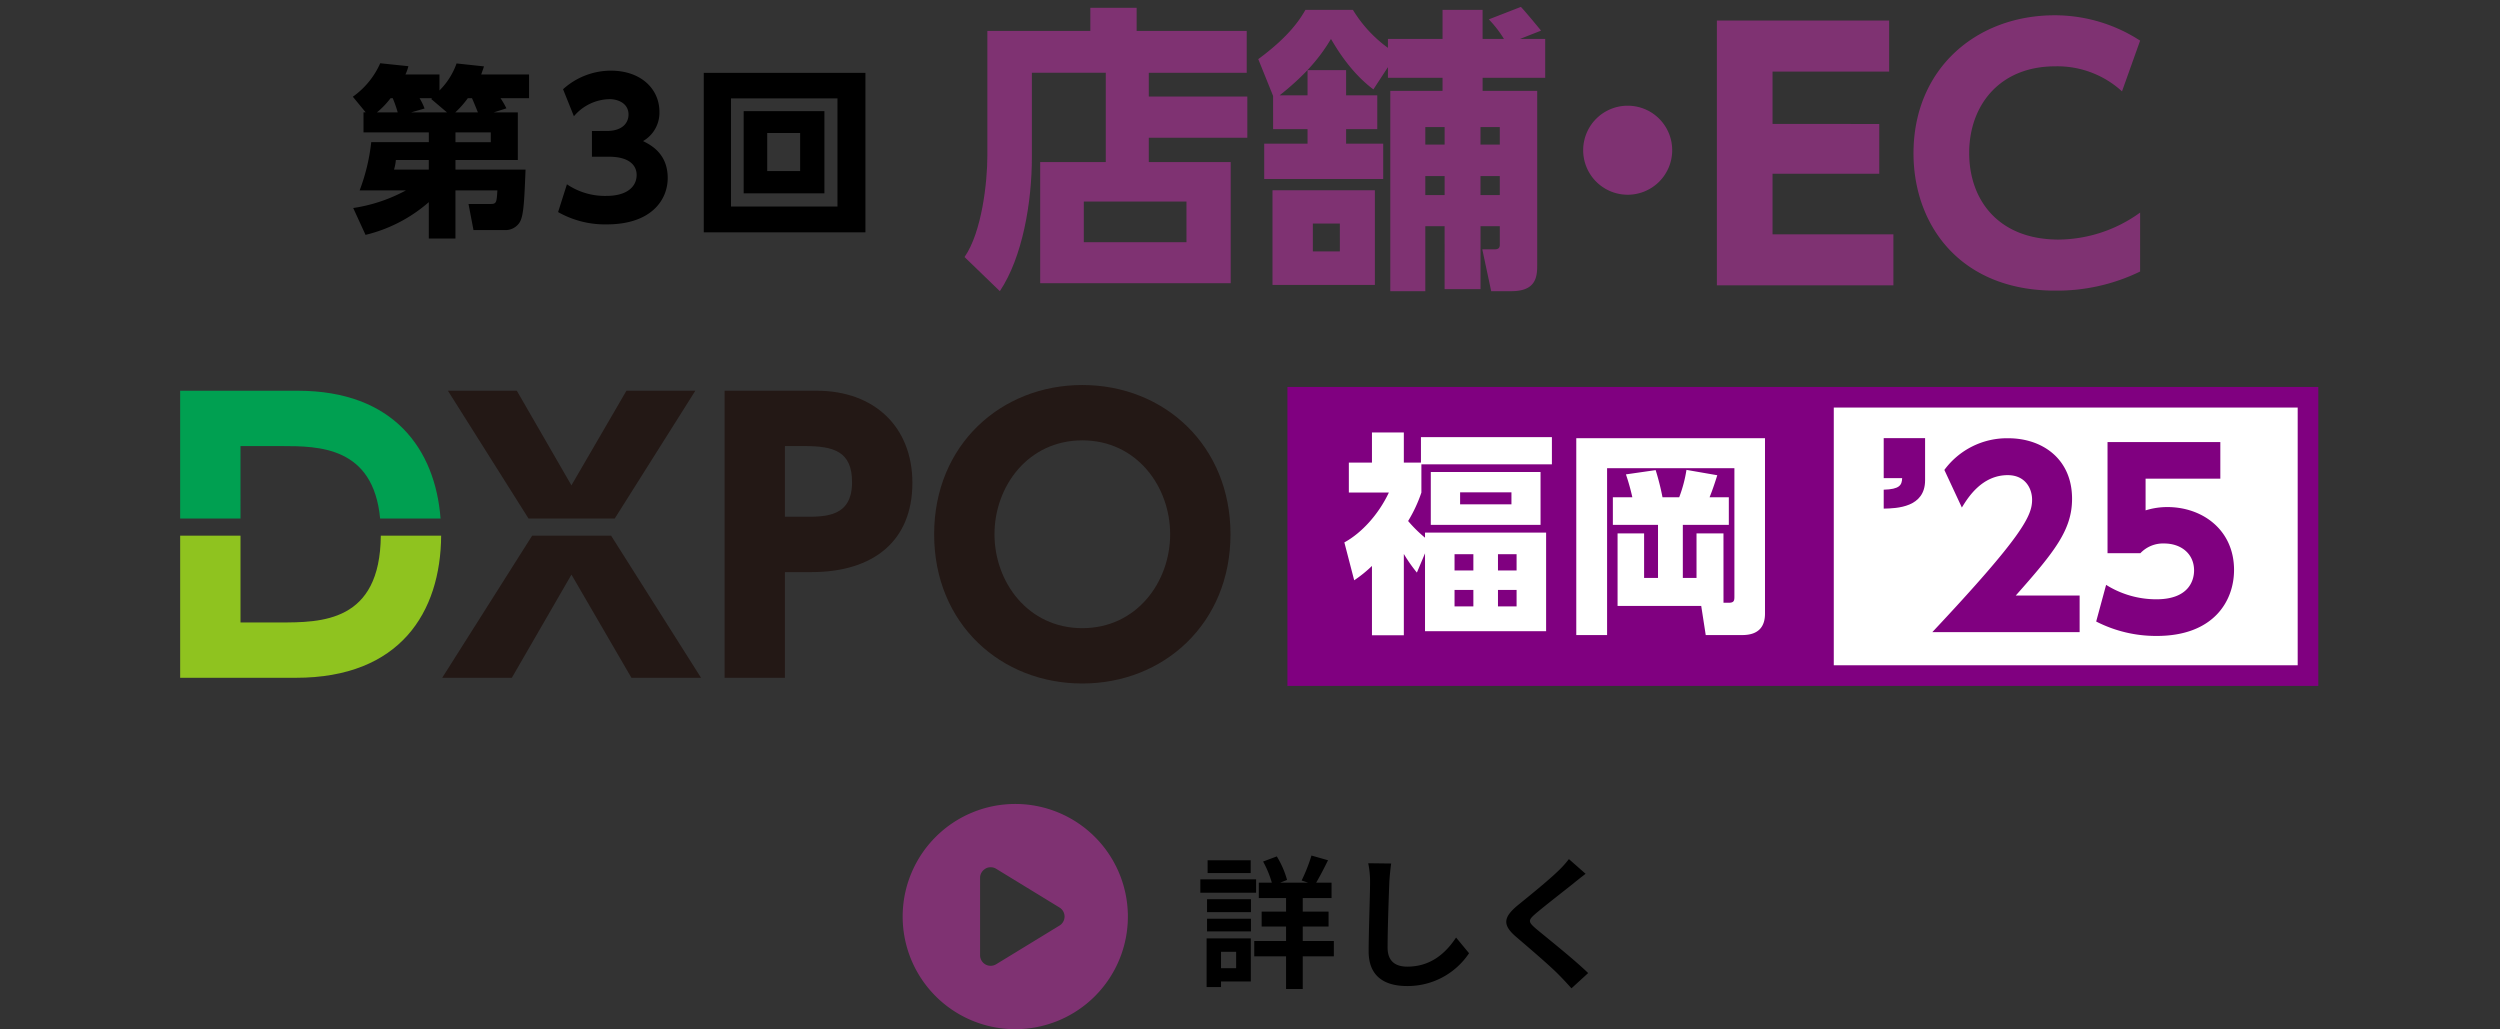 <svg xmlns="http://www.w3.org/2000/svg" width="666.04" height="274.19" viewBox="0 0 666.04 274.19">
  <rect x="0" y="0" width="666.04" height="274.19" fill="#333333" stroke="none"/>
  <g id="logo-fk25-store-detail" transform="translate(-2490.516 -1915.35)">
    <rect id="長方形_2327" data-name="長方形 2327" width="666.04" height="274.19" transform="translate(2490.517 1915.35)" fill="none"/>
    <g id="グループ_15671" data-name="グループ 15671" transform="translate(-29)">
      <g id="グループ_15668" data-name="グループ 15668" transform="translate(95.48 3.188)">
        <g id="グループ_15561" data-name="グループ 15561" transform="translate(2681 1914)">
          <g id="グループ_14732" data-name="グループ 14732" transform="translate(0 0)">
            <path id="パス_12140" data-name="パス 12140" d="M825.1,536.136h26.247v10.989H825.1v6.483h21.82v32.255H796.166V553.607h17.471v-23.8H793.951v22.532c0,11.859-2.451,26.562-8.538,35.654l-9.407-9.092c4.584-6.561,6.086-19.842,6.086-26.959V518.665h27.433V512.5h12.334v6.168h29.33v11.146H825.1Zm10.04,27.987H807.785v10.83H835.14Z" transform="translate(-776.006 -512.261)" fill="#7f3272"/>
            <path id="パス_12141" data-name="パス 12141" d="M841.916,536.026l-3.952-9.8c8.38-6.167,11.146-10.673,12.57-13.123h12.65a34.809,34.809,0,0,0,9.328,10.119v-2.372h14.546V513.1h10.673v7.747h5.691a31,31,0,0,0-4.03-5.218l8.537-3.319c.791.79,3.636,4.189,5.376,6.324l-5.613,2.213h6.72v10.358h-16.68v3.478h14.547v46.486c0,3.162-.4,6.878-6.879,6.878h-5.376L897.651,576.9h3.321c1.028,0,1.344-.474,1.344-1.186v-4.982h-5.138v16.761h-9.567V570.732h-5.139v17.314h-9.329V534.683h13.915v-3.478H872.512v-2.847l-3.874,5.929c-6.166-4.585-10.04-11.3-11.3-13.44-3.32,5.614-7.59,10.2-13.678,15.021h7.432v-6.719h10.276v6.719h8.3v9.013h-8.3v3.873h9.882v9.407h-31.7v-9.407h11.542v-3.873h-9.172Zm27.117,25.14v25.22H841.758v-25.22Zm-9.329,8.855h-7.195v7.431H859.7Zm27.907-25.694h-5.139v4.666h5.139Zm0,13.045h-5.139v5.06h5.139Zm14.7-13.045h-5.138v4.666h5.138Zm0,13.045h-5.138v5.06h5.138Z" transform="translate(-759.707 -512.31)" fill="#7f3272"/>
            <path id="パス_12142" data-name="パス 12142" d="M930.213,545.011a11.858,11.858,0,1,1-11.858-11.859A11.842,11.842,0,0,1,930.213,545.011Z" transform="translate(-741.678 -506.827)" fill="#7f3272"/>
            <g id="グループ_14482" data-name="グループ 14482" transform="translate(200.442 2.232)">
              <path id="パス_12143" data-name="パス 12143" d="M977.961,542.742v13.25H949.529v16.146h32.2v13.6H934.7V515.188h45.892v13.6H949.529v13.952Z" transform="translate(-934.701 -513.785)" fill="#7f3272"/>
              <path id="パス_12144" data-name="パス 12144" d="M1036.545,582.346a50.563,50.563,0,0,1-22.639,5.089c-25.45,0-37.733-17.638-37.733-36.59,0-22.465,16.672-36.768,37.644-36.768a41.761,41.761,0,0,1,22.728,6.757l-4.827,13.513a25.482,25.482,0,0,0-17.812-6.669c-14.831,0-22.9,10.442-22.9,23.078,0,12.286,7.547,23.079,23.868,23.079a37.483,37.483,0,0,0,21.674-7.2Z" transform="translate(-923.791 -514.077)" fill="#7f3272"/>
            </g>
          </g>
        </g>
        <path id="パス_16146" data-name="パス 16146" d="M-31.948-29.057l3.381-1.078a22.238,22.238,0,0,0-1.568-2.7h7.6v-6.321H-35.28c.294-.882.441-1.225.735-2.156l-7.3-.784a19.22,19.22,0,0,1-4.557,7.2v-4.263h-9.065a11.556,11.556,0,0,0,.784-2.205l-7.5-.784a21.684,21.684,0,0,1-7.3,8.918l3.43,4.165h-.588v5.341h17.4v2.6H-64.582A51.844,51.844,0,0,1-67.669-8.281h12.348a42.638,42.638,0,0,1-14.063,4.7L-66.1,3.577A39.766,39.766,0,0,0-49.245-5.145v9.7h7.1V-8.281h11.172c-.2,3.283-.245,3.626-1.862,3.626h-5.831L-37.338,2.3h8.428A4.465,4.465,0,0,0-25.137.392c1.127-1.617,1.323-5.292,1.666-14.21H-42.14v-2.548h16.611V-29.057Zm-10.241,0a25.224,25.224,0,0,0,3.332-3.773h1.127c.294.686.539,1.225,1.568,3.773Zm.049,7.938v-2.6h9.408v2.6Zm-20.923-7.938a22.447,22.447,0,0,0,3.626-3.773h.588a33.869,33.869,0,0,1,1.323,3.773Zm9.114,0,3.577-1.029A15.97,15.97,0,0,0-51.7-32.83h3.332l-.245.2,4.214,3.577Zm4.7,12.691v2.548h-9.261a12.244,12.244,0,0,0,.49-2.548ZM-14.8-2.5A25.338,25.338,0,0,0-1.862.784c12,0,16.268-6.615,16.268-12.348,0-6.468-4.41-8.771-6.566-9.849A8.728,8.728,0,0,0,12.2-29.2c0-6.174-5-10.976-12.936-10.976a19.032,19.032,0,0,0-12.74,4.949l2.891,7.2a12.712,12.712,0,0,1,9.6-4.557c1.764,0,4.949.882,4.949,4.116,0,2.107-1.519,4.361-5.782,4.361H-5.782v6.86h4.508c5.684,0,7.4,2.5,7.4,4.851,0,3.283-2.793,5.586-7.987,5.586A18.065,18.065,0,0,1-12.446-9.9ZM24.01-39.592V2.891H67.081V-39.592Zm35.623,6.811V-3.969H31.262V-32.781ZM34.643-29.4V-7.5H56.154V-29.4Zm15.043,5.831v10.143H40.915V-23.569Z" transform="translate(2587.52 1971.161)"/>
      </g>
      <g id="グループ_15940" data-name="グループ 15940" transform="translate(2385.747)">
        <g id="logo-dxpo" transform="translate(181.769 2017.924)">
          <path id="パス_12109" data-name="パス 12109" d="M739.134,80.711h10.845c9.975,0,24.536.085,26.35,19.307h16.1c-1.414-18.413-12.419-34.049-38.075-34.049h-31.3v34.049h16.075Z" transform="translate(-723.059 -64.445)" fill="#00a051"/>
          <path id="パス_12110" data-name="パス 12110" d="M749.5,115.8H739.134V92.671H723.059V130.54h30.82c27.8,0,38.579-17.479,38.709-37.869H776.51C776.341,115.786,760.666,115.8,749.5,115.8Z" transform="translate(-723.059 -52.539)" fill="#8fc31f"/>
          <path id="パス_12111" data-name="パス 12111" d="M795.307,92.671,771.341,130.54h18.549l15.886-27.49,15.98,27.49H840.3L816.338,92.671Z" transform="translate(-701.531 -52.539)" fill="#231815"/>
          <path id="パス_12112" data-name="パス 12112" d="M838.312,65.969H819.953L805.3,91.175,790.752,65.969H772.394l21.478,34.05h22.962Z" transform="translate(-701.062 -64.445)" fill="#231815"/>
          <path id="パス_12113" data-name="パス 12113" d="M847.915,65.969H823.373v76.476H839.45V114.29h7.038c16.646,0,26.921-8.372,26.921-23.78C873.409,75.669,863.325,65.969,847.915,65.969Zm-3.234,33.577H839.45V80.711h5.231c7.8,0,12.653,1.429,12.653,9.609C857.334,99.546,850.389,99.546,844.681,99.546Z" transform="translate(-678.332 -64.445)" fill="#231815"/>
          <path id="パス_12114" data-name="パス 12114" d="M901.462,64.915c-21.593,0-39.477,15.887-39.477,39.761,0,23.971,17.884,39.761,39.477,39.761,21.687,0,39.475-15.98,39.475-39.761C940.937,80.992,923.244,64.915,901.462,64.915Zm0,64.779c-14.459,0-23.4-12.271-23.4-25.018S887,79.66,901.462,79.66s23.4,12.271,23.4,25.016S915.919,129.694,901.462,129.694Z" transform="translate(-661.115 -64.915)" fill="#231815"/>
        </g>
        <g id="コンポーネント_106_8" data-name="コンポーネント 106 – 8" transform="translate(476.759 2018.438)">
          <rect id="長方形_2108" data-name="長方形 2108" width="269.148" height="74.153" transform="translate(2.747 2.972)" fill="#fff"/>
          <g id="グループ_12961" data-name="グループ 12961" transform="translate(156.403 -11.671)">
            <path id="パス_16143" data-name="パス 16143" d="M22.617-9.765c10.4-11.718,14.994-17.514,14.994-25.767,0-10.71-8-16.128-17.01-16.128a20.721,20.721,0,0,0-17.01,8.442L8.253-33.2c1.575-2.583,5.292-8.631,12.222-8.631,4.6,0,6.489,3.465,6.489,6.552C26.964-31.059,24.57-25.767.378,0H39.627V-9.765ZM77.112-50.652H47.061v29.61h8.757a8.313,8.313,0,0,1,6.3-2.583c4.662,0,8,2.835,8,7.182,0,2.772-1.512,7.686-10.017,7.686A25.089,25.089,0,0,1,46.683-12.6L44.037-2.835A34.962,34.962,0,0,0,60.165,1.008c15.183,0,20.6-9.324,20.6-17.577,0-10.647-8.379-16.758-17.766-16.758a19.239,19.239,0,0,0-5.8.882v-8.442H77.112Z" transform="translate(15.026 77)" fill="purple"/>
            <path id="パス_16142" data-name="パス 16142" d="M2.457-54.432v10.647H7.371c-.063,1.89-.693,2.961-4.914,3.087v5.04c3.528-.063,11.025-.315,11.025-7.56V-54.432Z" transform="translate(0 79.746)" fill="purple"/>
          </g>
          <path id="中マド_2" data-name="中マド 2" d="M274.644,79.643l-.007,0v0H0V0H274.644V79.643ZM145.558,5.488V74.153H269.151V5.49H145.558Z" fill="purple"/>
          <path id="パス_16141" data-name="パス 16141" d="M21.774-20.691a36.3,36.3,0,0,1-4.5-4.446,37.708,37.708,0,0,0,3.534-7.581v-7.524h34.77v-7.239H20.691V-40.7h-4.56v-8.037H7.638V-40.7H1.482v7.98H12.141C9.348-26.79,4.788-21.888.285-19.437L2.907-9.348a33.91,33.91,0,0,0,4.731-3.819V5.3h8.493v-21.66A40.659,40.659,0,0,0,19.608-11.4l2.166-5.13V4.218H54.036V-22.059H21.774ZM34.656-11.97H29.64V-16.3h5.016Zm0,9.576H29.64V-6.783h5.016ZM46.17-11.97H41.211V-16.3H46.17Zm0,9.576H41.211V-6.783H46.17Zm6.384-35.8H23.313v14.079H52.554ZM44.8-29.583H31.122v-3.192H44.8Zm56.487,7.752H94.107V-9.975H90.459V-24.111h12.255v-7.353h-5.13c.912-2.223,1.824-5.13,2.052-5.871L91.428-38.76a36,36,0,0,1-1.938,7.3H85.044A66.952,66.952,0,0,0,83.22-38.7L75.3-37.563a57.885,57.885,0,0,1,1.71,6.1H71.82v7.353H83.847V-9.975H80.142V-21.831H73.074V-2.508H95.361l1.2,7.752h9.747c4.674,0,6.042-2.622,6.042-5.7V-47.2H62.073V5.244h8.208v-44.46H104.2V-5.13c0,1.083,0,1.767-1.482,1.767h-1.425Z" transform="translate(14.883 60.857)" fill="#fff"/>
        </g>
      </g>
    </g>
    <g id="グループ_2" data-name="グループ 2" transform="translate(830.05 1566.539)">
      <path id="circle-play-solid" d="M0,30A30,30,0,1,1,30,60,30,30,0,0,1,0,30ZM22.066,17.238a2.809,2.809,0,0,0-1.441,2.449V40.313A2.815,2.815,0,0,0,24.914,42.7L41.789,32.391a2.815,2.815,0,0,0,0-4.8L24.914,17.273a2.843,2.843,0,0,0-2.848-.059Z" transform="translate(1900.95 563)" fill="#7f3272"/>
      <path id="パス_2" data-name="パス 2" d="M14.668-31.008H3.192v3.42H14.668Zm1.444,5.092H1.254v3.572H16.112Zm-5.32,19.3v4.37H6.764v-4.37Zm3.914-3.572H2.926V2.774H6.764V1.292h7.942ZM3.04-12.046h11.7v-3.382H3.04Zm0-5.13h11.7v-3.458H3.04ZM36.822-9.5H28.538v-3.838h6.878v-3.99H28.538v-3.61h7.676v-4.1h-4.1c.95-1.6,2.09-3.8,3.154-5.966L30.86-32.258a43.986,43.986,0,0,1-2.622,6.65l1.71.57h-7.41l1.824-.722a24.405,24.405,0,0,0-2.736-6.27l-3.648,1.368A27.077,27.077,0,0,1,20.3-25.038H16.834v4.1h7.258v3.61h-6.5v3.99h6.5V-9.5H15.618v4.1h8.474V3.3h4.446V-5.4h8.284ZM52.1-30.134l-6.12-.076a24.237,24.237,0,0,1,.494,5.13c0,3.268-.38,13.262-.38,18.354,0,6.5,4.028,9.234,10.26,9.234a19.671,19.671,0,0,0,16.492-8.74l-3.458-4.18c-2.736,4.142-6.726,7.752-13,7.752-2.964,0-5.244-1.254-5.244-5.092,0-4.712.3-13.224.456-17.328C51.68-26.6,51.87-28.538,52.1-30.134ZM103.892-27.4l-4.446-3.914a26.411,26.411,0,0,1-2.926,3.23c-2.546,2.47-7.752,6.688-10.754,9.12-3.8,3.192-4.1,5.206-.3,8.436,3.454,2.966,9.04,7.716,11.358,10.11,1.14,1.14,2.242,2.356,3.306,3.534L104.576-.95C100.7-4.712,93.48-10.412,90.63-12.806c-2.052-1.786-2.09-2.2-.076-3.952,2.546-2.166,7.562-6.042,10.032-8.018C101.46-25.5,102.714-26.486,103.892-27.4Z" transform="translate(1979 609)"/>
    </g>
  </g>
</svg>
